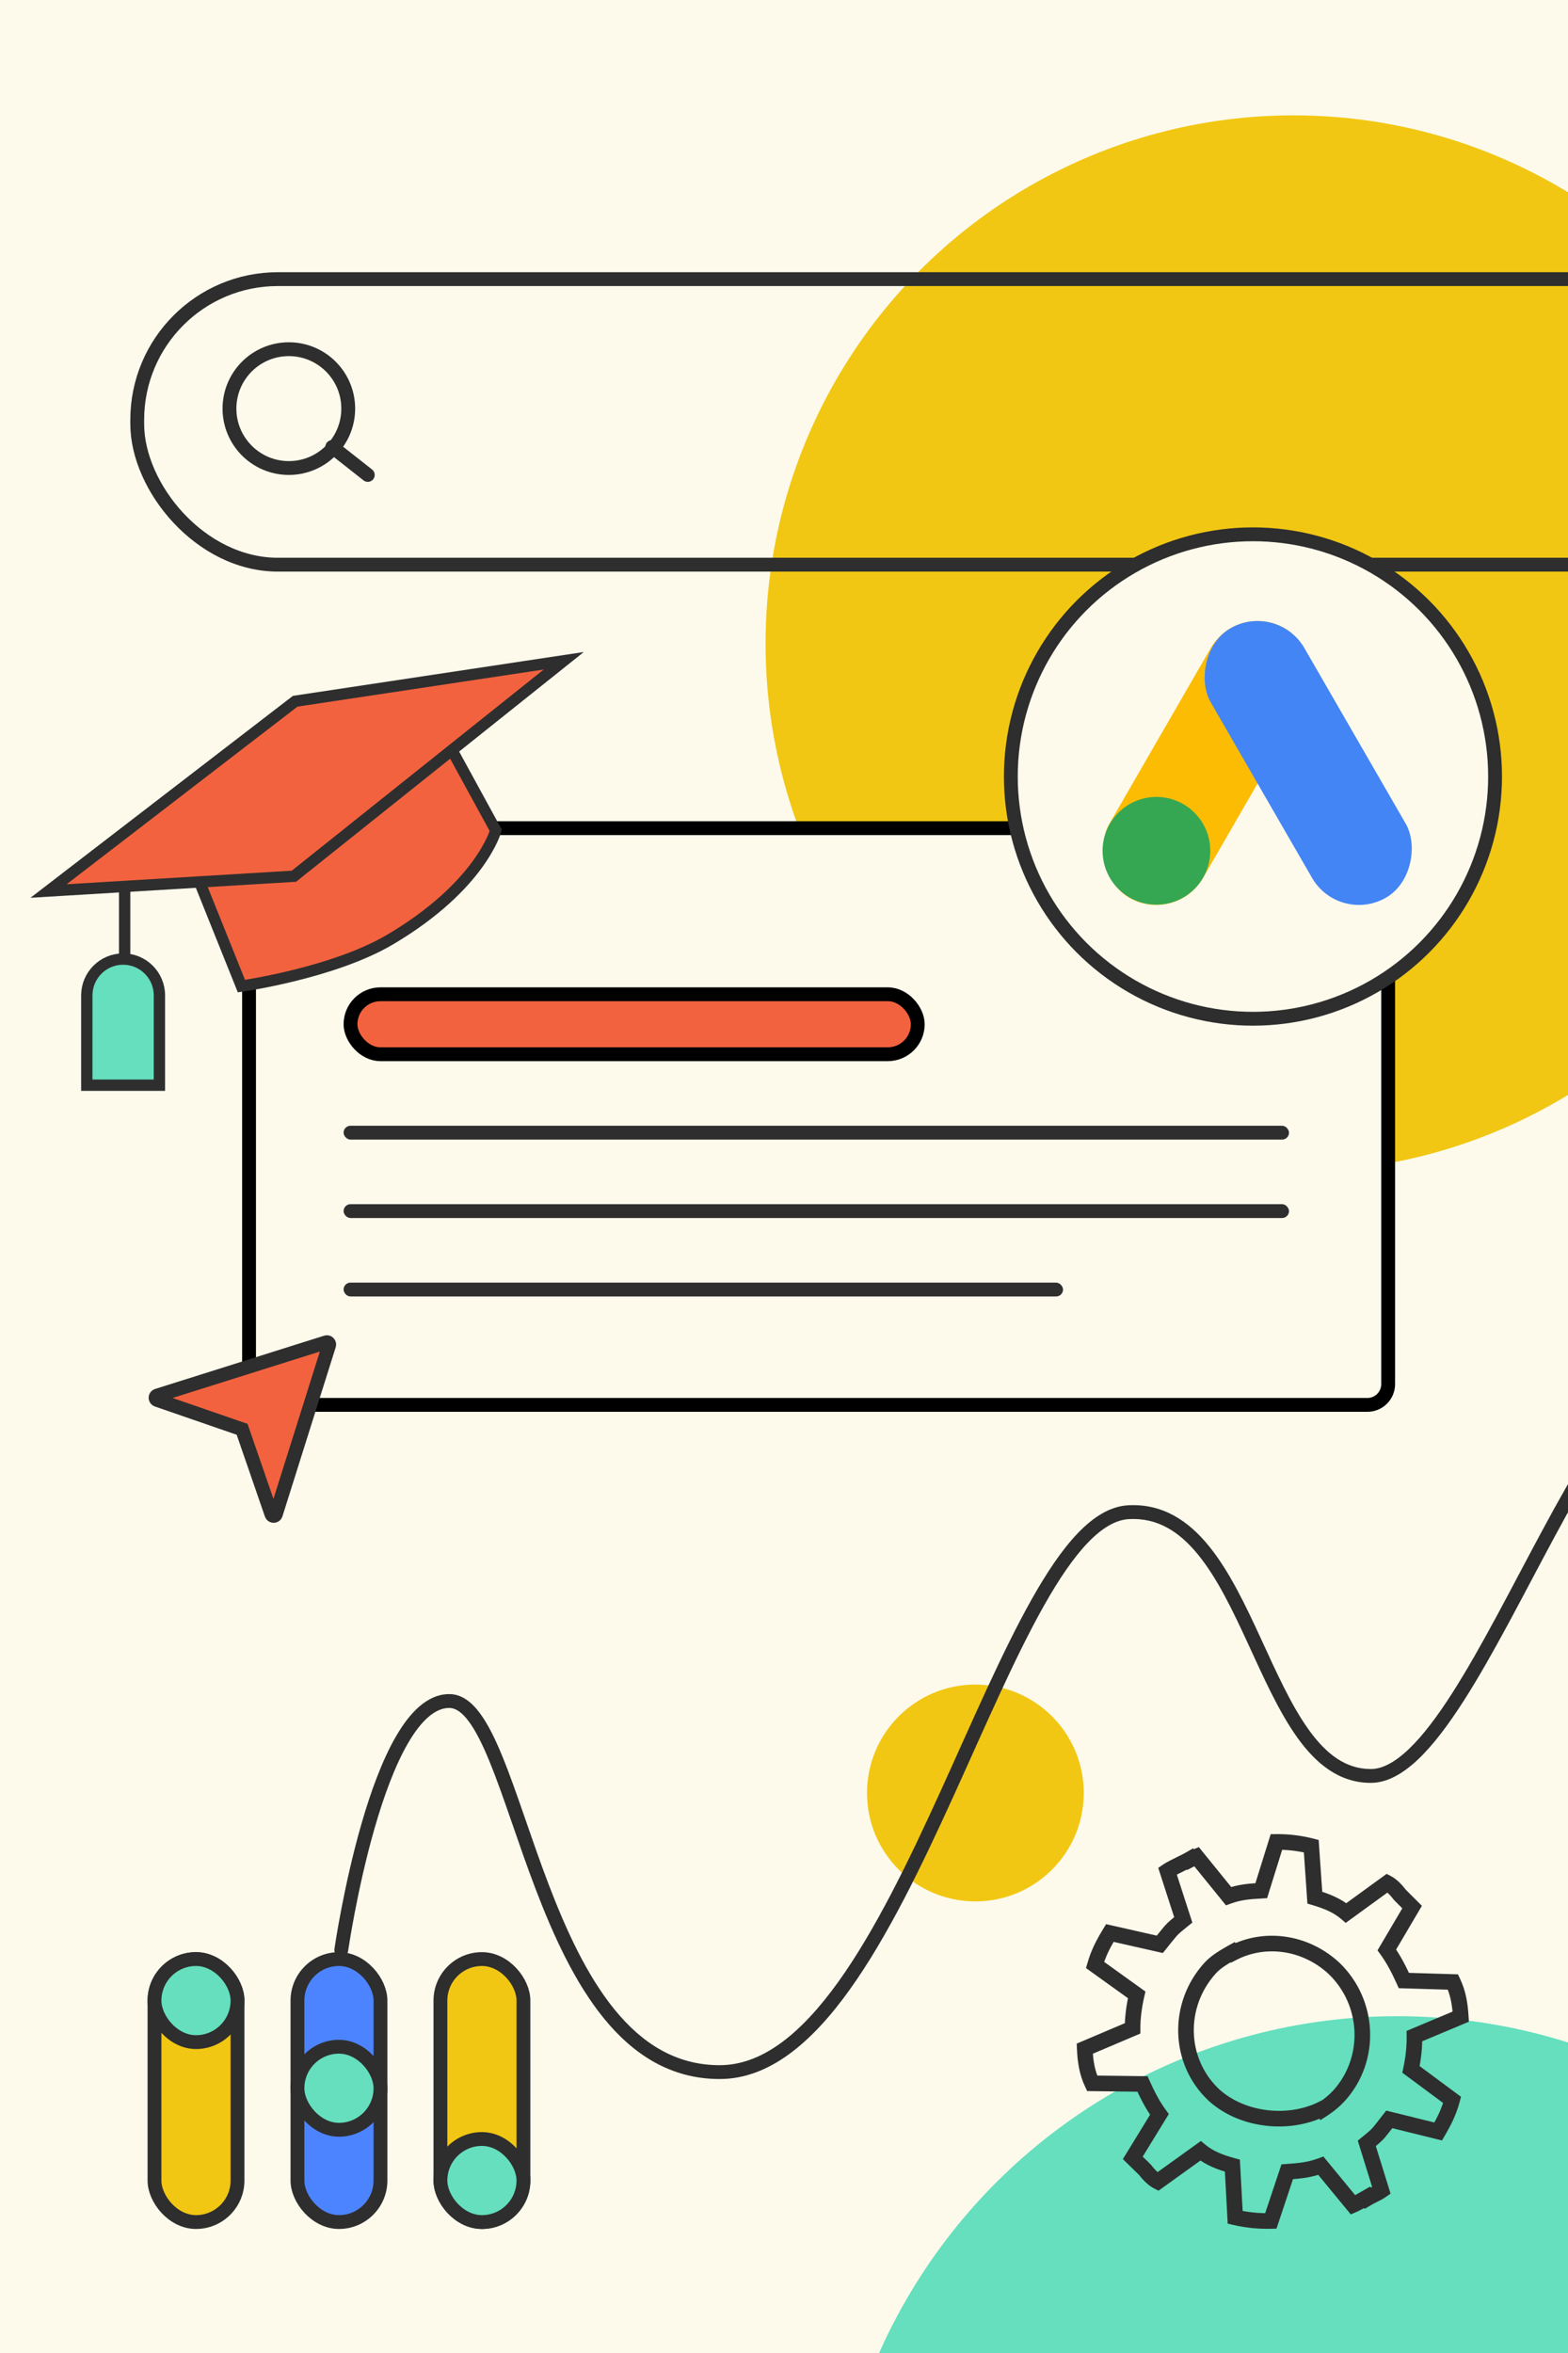 <?xml version="1.0" encoding="UTF-8"?> <svg xmlns="http://www.w3.org/2000/svg" width="340" height="510" viewBox="0 0 340 510" fill="none"><rect x="0" y="0" width="340" height="510" fill="#808080" stroke="none"/><g clip-path="url(#clip0_453_652)"><rect width="340" height="510" fill="#FDFAEC"></rect><circle cx="280.5" cy="139.5" r="114.5" fill="#F2C713"></circle><circle cx="211.5" cy="388.618" r="23.5" fill="#F2C713"></circle><path d="M72.515 422.446C72.398 423.266 72.967 424.026 73.787 424.144C74.607 424.261 75.367 423.692 75.485 422.872L72.515 422.446ZM74 422.659C75.485 422.872 75.485 422.872 75.485 422.872C75.485 422.871 75.485 422.871 75.485 422.87C75.485 422.869 75.486 422.867 75.486 422.864C75.487 422.858 75.488 422.849 75.49 422.836C75.494 422.811 75.499 422.774 75.507 422.724C75.521 422.624 75.544 422.475 75.573 422.28C75.633 421.889 75.723 421.315 75.844 420.583C76.084 419.118 76.445 417.023 76.928 414.508C77.894 409.474 79.342 402.776 81.273 396.088C83.21 389.381 85.608 382.773 88.447 377.871C89.867 375.419 91.357 373.466 92.896 372.141C94.424 370.824 95.926 370.185 97.425 370.185V367.185C95.005 367.185 92.834 368.233 90.937 369.868C89.05 371.494 87.363 373.758 85.852 376.367C82.829 381.585 80.35 388.469 78.391 395.256C76.426 402.062 74.958 408.857 73.982 413.943C73.493 416.488 73.127 418.61 72.883 420.097C72.761 420.84 72.669 421.425 72.608 421.826C72.577 422.026 72.554 422.18 72.539 422.284C72.531 422.336 72.525 422.376 72.521 422.403C72.519 422.417 72.518 422.427 72.517 422.434C72.516 422.438 72.516 422.441 72.516 422.443C72.516 422.443 72.515 422.444 72.515 422.445C72.515 422.445 72.515 422.446 74 422.659ZM97.425 370.185C98.677 370.185 100.046 370.978 101.599 373.043C103.133 375.083 104.625 378.079 106.158 381.822C107.685 385.547 109.211 389.907 110.846 394.626C112.476 399.332 114.21 404.383 116.137 409.436C119.984 419.522 124.655 429.764 130.97 437.499C137.315 445.271 145.416 450.618 156.054 450.618V447.618C146.583 447.618 139.262 442.912 133.294 435.602C127.296 428.256 122.763 418.39 118.94 408.367C117.033 403.367 115.316 398.364 113.681 393.644C112.05 388.937 110.498 384.499 108.934 380.684C107.378 376.887 105.77 373.598 103.996 371.24C102.241 368.906 100.094 367.185 97.425 367.185V370.185ZM156.054 450.618C166.89 450.618 176.149 442.559 184.264 431.23C192.43 419.831 199.757 404.669 206.622 389.595C213.518 374.456 219.938 359.43 226.347 348.06C229.549 342.378 232.699 337.702 235.838 334.42C238.994 331.12 241.969 329.406 244.82 329.256L244.663 326.26C240.699 326.468 237.049 328.814 233.67 332.346C230.276 335.895 226.982 340.823 223.733 346.587C217.241 358.105 210.734 373.33 203.892 388.352C197.02 403.44 189.799 418.351 181.825 429.483C173.8 440.687 165.326 447.618 156.054 447.618V450.618ZM244.82 329.256C250.986 328.933 255.731 331.959 259.846 337.034C264 342.155 267.349 349.169 270.696 356.436C274.002 363.614 277.312 371.054 281.351 376.671C285.405 382.308 290.424 386.429 297.229 386.429V383.429C291.837 383.429 287.603 380.225 283.787 374.919C279.957 369.593 276.78 362.474 273.421 355.181C270.102 347.976 266.607 340.608 262.176 335.144C257.707 329.633 252.125 325.869 244.663 326.26L244.82 329.256ZM297.229 386.429C300.855 386.429 304.317 384.365 307.567 381.264C310.843 378.137 314.112 373.757 317.364 368.684C323.861 358.55 330.511 345.291 337.14 333.001C343.821 320.616 350.458 309.26 357.007 302.586C360.282 299.249 363.37 297.258 366.263 296.749C369.039 296.261 371.909 297.093 374.955 300.054L377.045 297.902C373.462 294.42 369.661 293.106 365.743 293.795C361.942 294.463 358.312 296.973 354.866 300.485C347.971 307.511 341.147 319.253 334.5 331.577C327.8 343.997 321.254 357.058 314.838 367.065C311.633 372.064 308.516 376.211 305.495 379.093C302.448 382.001 299.703 383.429 297.229 383.429V386.429Z" fill="#2E2E2E"></path><rect x="54.004" y="179.5" width="247" height="125.002" rx="4.5" fill="#FDFAEC" stroke="black" stroke-width="3"></rect><rect x="76.003" y="215.5" width="123" height="13" rx="6.5" fill="#F3623F" stroke="black" stroke-width="3"></rect><rect x="74.503" y="244" width="205" height="3" rx="1.5" fill="#2E2E2E"></rect><rect x="74.503" y="261" width="205" height="3" rx="1.5" fill="#2E2E2E"></rect><rect x="74.503" y="278" width="156" height="3" rx="1.5" fill="#2E2E2E"></rect><path d="M52.738 310.486L52.5 309.796L51.81 309.558L34.067 303.431C33.611 303.274 33.62 302.626 34.08 302.482L70.734 290.933C71.12 290.811 71.483 291.174 71.362 291.56L59.813 328.214C59.668 328.674 59.021 328.682 58.864 328.227L52.738 310.486Z" fill="#F3623F" stroke="#2E2E2E" stroke-width="3" stroke-linecap="round"></path><circle cx="303" cy="560" r="123" fill="#65DFBE"></circle><rect x="95.5" y="424.618" width="18" height="57" rx="9" fill="#F2C713" stroke="#2E2E2E" stroke-width="3" stroke-linejoin="round"></rect><rect x="33.5" y="424.618" width="18" height="57" rx="9" fill="#F2C713" stroke="#2E2E2E" stroke-width="3" stroke-linejoin="round"></rect><rect x="64.5" y="424.618" width="18" height="57" rx="9" fill="#4C84FF" stroke="#2E2E2E" stroke-width="3" stroke-linejoin="round"></rect><rect x="95.5" y="463.618" width="18" height="18" rx="9" fill="#65DFBE" stroke="#2E2E2E" stroke-width="3" stroke-linejoin="round"></rect><rect x="33.5" y="424.618" width="18" height="18" rx="9" fill="#65DFBE" stroke="#2E2E2E" stroke-width="3" stroke-linejoin="round"></rect><rect x="64.5" y="443.618" width="18" height="18" rx="9" fill="#65DFBE" stroke="#2E2E2E" stroke-width="3" stroke-linejoin="round"></rect><path d="M300.818 408.136L301.608 406.639L300.676 406.147L299.824 406.766L300.818 408.136ZM291.886 414.623L290.785 415.909L291.8 416.777L292.88 415.992L291.886 414.623ZM303.54 410.689L302.186 411.705L302.249 411.788L302.32 411.863L303.54 410.689ZM305.108 412.26L303.92 413.466L303.92 413.466L305.108 412.26ZM306.197 413.343L307.655 414.203L308.316 413.081L307.402 412.154L306.197 413.343ZM300.717 422.636L299.259 421.776L298.696 422.731L299.347 423.629L300.717 422.636ZM304.408 429.27L302.866 429.968L303.301 430.93L304.357 430.962L304.408 429.27ZM315.053 429.589L316.581 428.86L316.136 427.928L315.104 427.897L315.053 429.589ZM316.745 437.097L317.4 438.657L318.506 438.193L318.434 436.995L316.745 437.097ZM306.703 441.312L306.048 439.751L304.992 440.194L305.011 441.339L306.703 441.312ZM305.954 448.535L304.298 448.186L304.074 449.248L304.946 449.895L305.954 448.535ZM314.869 455.143L316.504 455.583L316.803 454.47L315.877 453.783L314.869 455.143ZM311.852 461.986L311.446 463.63L312.672 463.932L313.311 462.844L311.852 461.986ZM301.241 459.366L301.646 457.723L300.585 457.461L299.91 458.32L301.241 459.366ZM300.724 460.03L302.062 461.066L302.062 461.066L300.724 460.03ZM298.968 462.243L300.24 463.36L300.256 463.341L300.272 463.322L298.968 462.243ZM296.63 464.35L297.698 465.663L297.698 465.663L296.63 464.35ZM296.371 464.561L295.301 463.249L294.416 463.971L294.755 465.062L296.371 464.561ZM299.542 474.785L300.515 476.17L301.524 475.461L301.159 474.284L299.542 474.785ZM297.825 475.748L297.073 474.232L297.073 474.232L297.825 475.748ZM296.536 476.428L295.052 477.242L295.891 478.774L297.396 477.886L296.536 476.428ZM296.442 476.256L297.926 475.443L297.096 473.929L295.599 474.788L296.442 476.256ZM296.122 476.44L295.277 474.973L295.277 474.973L296.122 476.44ZM293.401 477.905L292.094 478.98L292.897 479.957L294.061 479.463L293.401 477.905ZM286.412 469.414L287.719 468.339L286.956 467.411L285.828 467.826L286.412 469.414ZM279.119 470.716L278.998 469.028L277.871 469.109L277.514 470.18L279.119 470.716ZM275.558 481.38L275.603 483.072L276.788 483.041L277.164 481.916L275.558 481.38ZM267.829 480.597L266.139 480.688L266.207 481.957L267.445 482.246L267.829 480.597ZM267.228 469.398L268.918 469.307L268.852 468.09L267.678 467.766L267.228 469.398ZM260.327 466.183L261.41 464.883L260.403 464.044L259.339 464.809L260.327 466.183ZM251.055 472.847L250.292 474.358L251.209 474.821L252.043 474.222L251.055 472.847ZM248.306 470.33L249.654 469.306L249.589 469.221L249.514 469.144L248.306 470.33ZM246.727 468.781L247.901 467.562L247.901 467.562L246.727 468.781ZM245.626 467.711L244.184 466.826L243.483 467.968L244.434 468.912L245.626 467.711ZM251.405 458.288L252.848 459.173L253.442 458.205L252.771 457.288L251.405 458.288ZM247.732 451.69L249.276 450.997L248.834 450.011L247.754 449.997L247.732 451.69ZM236.819 451.55L235.29 452.276L235.742 453.229L236.797 453.243L236.819 451.55ZM235.212 444.041L234.55 442.483L233.468 442.942L233.521 444.116L235.212 444.041ZM245.583 439.639L246.244 441.197L247.275 440.76L247.275 439.64L245.583 439.639ZM246.474 432.375L248.123 432.757L248.377 431.658L247.461 431L246.474 432.375ZM237.442 425.892L235.817 425.419L235.483 426.569L236.455 427.266L237.442 425.892ZM240.653 418.97L241.026 417.319L239.842 417.051L239.209 418.087L240.653 418.97ZM251.492 421.421L251.119 423.072L252.145 423.304L252.808 422.486L251.492 421.421ZM252.04 420.738L253.363 421.793L253.363 421.793L252.04 420.738ZM253.872 418.494L252.614 417.362L252.598 417.38L252.583 417.398L253.872 418.494ZM256.308 416.338L255.248 415.017L255.248 415.017L256.308 416.338ZM256.575 416.123L257.636 417.442L258.545 416.711L258.186 415.602L256.575 416.123ZM253.148 405.528L252.181 404.139L251.151 404.856L251.537 406.049L253.148 405.528ZM256.042 403.989L256.79 405.507L256.79 405.507L256.042 403.989ZM258.078 402.943L259.562 402.129L258.724 400.6L257.22 401.483L258.078 402.943ZM258.132 403.041L256.648 403.855L257.443 405.305L258.911 404.544L258.132 403.041ZM259.437 402.4L260.752 401.334L259.953 400.349L258.783 400.839L259.437 402.4ZM266.393 410.974L265.078 412.041L265.836 412.975L266.967 412.566L266.393 410.974ZM273.484 409.798L273.58 411.487L274.751 411.421L275.1 410.302L273.484 409.798ZM276.781 399.231L276.763 397.538L275.532 397.551L275.165 398.727L276.781 399.231ZM284.331 400.138L286.02 400.022L285.936 398.8L284.748 398.498L284.331 400.138ZM285.103 411.306L283.414 411.423L283.495 412.594L284.621 412.929L285.103 411.306ZM267.04 423.244L266.229 421.759L266.209 421.77L266.189 421.782L267.04 423.244ZM267.279 423.114L268.63 422.094L267.749 420.928L266.468 421.629L267.279 423.114ZM266.763 423.405L265.914 421.942L265.914 421.942L266.763 423.405ZM262.422 426.55L261.183 425.398L261.176 425.404L261.17 425.411L262.422 426.55ZM263.228 454.092L262.07 455.327L262.081 455.338L262.093 455.348L263.228 454.092ZM286.847 457.021L288.331 456.208L287.539 454.763L286.074 455.516L286.847 457.021ZM286.905 457.126L285.421 457.94L286.295 459.536L287.824 458.548L286.905 457.126ZM290.497 454.076L291.75 455.213L291.756 455.206L291.763 455.199L290.497 454.076ZM289.256 426.621L290.428 425.4L290.417 425.39L290.406 425.379L289.256 426.621ZM267.392 423.263L266.041 424.283L266.898 425.417L268.164 424.769L267.392 423.263ZM299.824 406.766L290.891 413.253L292.88 415.992L301.813 409.505L299.824 406.766ZM304.894 409.674C304.077 408.584 302.929 407.336 301.608 406.639L300.028 409.633C300.688 409.981 301.474 410.756 302.186 411.705L304.894 409.674ZM306.295 411.054C305.766 410.533 305.242 410.017 304.76 409.516L302.32 411.863C302.84 412.403 303.397 412.952 303.92 413.466L306.295 411.054ZM307.402 412.154C307.05 411.797 306.671 411.424 306.295 411.054L303.92 413.466C304.3 413.84 304.66 414.195 304.992 414.531L307.402 412.154ZM302.175 423.495L307.655 414.203L304.739 412.483L299.259 421.776L302.175 423.495ZM305.95 428.572C304.962 426.389 303.767 423.959 302.087 421.642L299.347 423.629C300.823 425.665 301.906 427.846 302.866 429.968L305.95 428.572ZM315.104 427.897L304.459 427.578L304.357 430.962L315.002 431.281L315.104 427.897ZM318.434 436.995C318.264 434.166 317.838 431.495 316.581 428.86L313.526 430.318C314.517 432.394 314.897 434.575 315.055 437.198L318.434 436.995ZM307.358 442.873L317.4 438.657L316.09 435.536L306.048 439.751L307.358 442.873ZM307.61 448.884C308.165 446.252 308.433 443.686 308.395 441.285L305.011 441.339C305.044 443.456 304.808 445.768 304.298 448.186L307.61 448.884ZM315.877 453.783L306.962 447.175L304.946 449.895L313.861 456.503L315.877 453.783ZM313.311 462.844C314.765 460.37 315.788 458.243 316.504 455.583L313.235 454.703C312.625 456.971 311.756 458.809 310.393 461.129L313.311 462.844ZM300.835 461.009L311.446 463.63L312.258 460.343L301.646 457.723L300.835 461.009ZM302.062 461.066C302.25 460.824 302.419 460.606 302.572 460.412L299.91 458.32C299.749 458.525 299.572 458.753 299.386 458.993L302.062 461.066ZM300.272 463.322C300.951 462.501 301.565 461.708 302.062 461.066L299.386 458.993C298.887 459.638 298.303 460.391 297.664 461.165L300.272 463.322ZM297.698 465.663C298.629 464.906 299.5 464.202 300.24 463.36L297.696 461.126C297.179 461.715 296.546 462.236 295.561 463.038L297.698 465.663ZM297.441 465.873C297.528 465.802 297.613 465.732 297.698 465.663L295.561 463.038C295.477 463.106 295.39 463.177 295.301 463.249L297.441 465.873ZM301.159 474.284L297.988 464.06L294.755 465.062L297.926 475.287L301.159 474.284ZM298.577 477.265C299.155 476.978 299.855 476.634 300.515 476.17L298.569 473.4C298.154 473.692 297.689 473.926 297.073 474.232L298.577 477.265ZM297.396 477.886C297.765 477.669 298.144 477.48 298.577 477.265L297.073 474.232C296.654 474.44 296.167 474.681 295.676 474.97L297.396 477.886ZM294.957 477.07L295.052 477.242L298.02 475.615L297.926 475.443L294.957 477.07ZM296.966 477.907C297.076 477.844 297.182 477.783 297.284 477.724L295.599 474.788C295.494 474.848 295.387 474.91 295.277 474.973L296.966 477.907ZM294.061 479.463C294.853 479.128 296.084 478.415 296.966 477.907L295.277 474.973C294.302 475.535 293.293 476.112 292.74 476.347L294.061 479.463ZM285.106 470.49L292.094 478.98L294.708 476.829L287.719 468.339L285.106 470.49ZM279.24 472.404C281.808 472.219 284.153 472.048 286.996 471.003L285.828 467.826C283.48 468.689 281.566 468.843 278.998 469.028L279.24 472.404ZM277.164 481.916L280.724 471.252L277.514 470.18L273.953 480.844L277.164 481.916ZM267.445 482.246C270.129 482.871 272.866 483.146 275.603 483.072L275.513 479.688C273.062 479.754 270.614 479.509 268.213 478.949L267.445 482.246ZM265.538 469.489L266.139 480.688L269.519 480.506L268.918 469.307L265.538 469.489ZM259.244 467.484C261.461 469.331 264.148 470.304 266.778 471.029L267.678 467.766C265.175 467.076 263.06 466.257 261.41 464.883L259.244 467.484ZM252.043 474.222L261.315 467.558L259.339 464.809L250.067 471.473L252.043 474.222ZM246.958 471.353C247.782 472.438 248.944 473.678 250.292 474.358L251.817 471.336C251.152 471 250.365 470.242 249.654 469.306L246.958 471.353ZM245.553 470C246.087 470.514 246.614 471.022 247.099 471.515L249.514 469.144C248.99 468.61 248.428 468.069 247.901 467.562L245.553 470ZM244.434 468.912C244.79 469.266 245.174 469.635 245.553 470L247.901 467.562C247.517 467.193 247.153 466.842 246.819 466.51L244.434 468.912ZM249.963 457.403L244.184 466.826L247.069 468.596L252.848 459.173L249.963 457.403ZM246.188 452.383C247.165 454.56 248.352 456.985 250.04 459.289L252.771 457.288C251.296 455.275 250.224 453.109 249.276 450.997L246.188 452.383ZM236.797 453.243L247.71 453.382L247.754 449.997L236.841 449.858L236.797 453.243ZM233.521 444.116C233.647 446.956 234.039 449.64 235.29 452.276L238.348 450.825C237.373 448.769 237.02 446.596 236.902 443.966L233.521 444.116ZM244.922 438.081L234.55 442.483L235.873 445.599L246.244 441.197L244.922 438.081ZM244.825 431.993C244.211 434.644 243.892 437.225 243.89 439.638L247.275 439.64C247.277 437.518 247.559 435.194 248.123 432.757L244.825 431.993ZM236.455 427.266L245.487 433.75L247.461 431L238.429 424.517L236.455 427.266ZM239.209 418.087C237.678 420.592 236.595 422.74 235.817 425.419L239.067 426.364C239.733 424.073 240.657 422.208 242.097 419.853L239.209 418.087ZM251.865 419.77L241.026 417.319L240.28 420.621L251.119 423.072L251.865 419.77ZM250.717 419.682C250.517 419.932 250.338 420.157 250.177 420.356L252.808 422.486C252.978 422.275 253.165 422.041 253.363 421.793L250.717 419.682ZM252.583 417.398C251.876 418.229 251.236 419.031 250.717 419.682L253.363 421.793C253.885 421.139 254.494 420.376 255.162 419.59L252.583 417.398ZM255.248 415.017C254.279 415.795 253.38 416.511 252.614 417.362L255.13 419.627C255.677 419.019 256.344 418.479 257.367 417.658L255.248 415.017ZM255.515 414.804C255.425 414.876 255.336 414.947 255.248 415.017L257.367 417.658C257.454 417.588 257.544 417.516 257.636 417.442L255.515 414.804ZM251.537 406.049L254.965 416.644L258.186 415.602L254.758 405.007L251.537 406.049ZM255.293 402.471C254.236 402.992 252.869 403.66 252.181 404.139L254.115 406.917C254.536 406.624 255.592 406.098 256.79 405.507L255.293 402.471ZM257.22 401.483C256.839 401.707 256.138 402.054 255.293 402.471L256.79 405.507C257.576 405.119 258.419 404.705 258.935 404.402L257.22 401.483ZM259.616 402.228L259.562 402.129L256.594 403.756L256.648 403.855L259.616 402.228ZM258.783 400.839C258.45 400.978 257.913 401.248 257.353 401.539L258.911 404.544C259.493 404.242 259.908 404.038 260.092 403.961L258.783 400.839ZM267.707 409.908L260.752 401.334L258.123 403.466L265.078 412.041L267.707 409.908ZM273.388 408.108C270.889 408.249 268.591 408.382 265.818 409.382L266.967 412.566C269.227 411.751 271.077 411.629 273.58 411.487L273.388 408.108ZM275.165 398.727L271.868 409.293L275.1 410.302L278.396 399.735L275.165 398.727ZM284.748 398.498C282.117 397.829 279.438 397.51 276.763 397.538L276.798 400.923C279.18 400.898 281.567 401.182 283.915 401.779L284.748 398.498ZM286.791 411.19L286.02 400.022L282.643 400.255L283.414 411.423L286.791 411.19ZM292.986 413.337C290.799 411.465 288.166 410.451 285.585 409.684L284.621 412.929C287.068 413.656 289.147 414.507 290.785 415.909L292.986 413.337ZM267.852 424.73L268.091 424.599L266.468 421.629L266.229 421.759L267.852 424.73ZM267.613 424.869C267.705 424.816 267.799 424.761 267.892 424.707L266.189 421.782C266.098 421.835 266.006 421.888 265.914 421.942L267.613 424.869ZM263.661 427.703C264.725 426.559 266.049 425.777 267.613 424.869L265.914 421.942C264.414 422.812 262.644 423.826 261.183 425.398L263.661 427.703ZM264.385 452.858C257.28 446.193 257.003 435.021 263.674 427.689L261.17 425.411C253.309 434.051 253.556 447.342 262.07 455.327L264.385 452.858ZM286.074 455.516C279.532 458.877 270.094 458.016 264.362 452.837L262.093 455.348C268.938 461.533 279.911 462.488 287.621 458.527L286.074 455.516ZM288.389 456.313L288.331 456.208L285.363 457.835L285.421 457.94L288.389 456.313ZM289.244 452.938C288.258 454.024 287.161 454.945 285.986 455.705L287.824 458.548C289.241 457.631 290.564 456.52 291.75 455.213L289.244 452.938ZM288.084 427.843C295.172 434.645 295.576 445.802 289.231 452.952L291.763 455.199C299.326 446.676 298.815 433.45 290.428 425.4L288.084 427.843ZM268.164 424.769C274.398 421.573 282.384 422.565 288.107 427.863L290.406 425.379C283.676 419.149 274.162 417.89 266.62 421.756L268.164 424.769ZM265.929 424.134L266.041 424.283L268.742 422.242L268.63 422.094L265.929 424.134Z" fill="#2E2E2E"></path><path fill-rule="evenodd" clip-rule="evenodd" d="M52.347 213.733C52.347 213.733 72.294 210.914 84.603 203.634C104.298 191.986 107.503 179.985 107.503 179.985L97.394 161.494L42.536 189.316L52.347 213.733Z" fill="#F3623F" stroke="#2E2E2E" stroke-width="2.455"></path><path fill-rule="evenodd" clip-rule="evenodd" d="M64.009 151.991L122.247 143.217L63.729 189.92L10.53 193.123L64.009 151.991Z" fill="#F3623F" stroke="#2E2E2E" stroke-width="2.455"></path><path d="M18.824 215.744L18.822 235.212L34.565 235.21L34.567 215.745C34.567 211.398 31.042 207.873 26.695 207.873C22.348 207.874 18.825 211.397 18.824 215.744Z" fill="#65DFBE" stroke="#2E2E2E" stroke-width="2.455"></path><path d="M27.029 191.896L27.029 208.52" stroke="#2E2E2E" stroke-width="2.455"></path><circle cx="62.633" cy="88.563" r="12.877" stroke="#2E2E2E" stroke-width="3" stroke-linecap="round"></circle><path d="M72.043 96.875L79.75 102.94" stroke="#2E2E2E" stroke-width="3" stroke-linecap="round"></path><rect x="29.757" y="60.5" width="424.995" height="61.89" rx="30.5" stroke="#2E2E2E" stroke-width="3"></rect><circle cx="271.686" cy="168.31" r="52.5" fill="#FDFAEC" stroke="#2E2E2E" stroke-width="3"></circle><rect x="268.4" y="130.31" width="23.466" height="67.428" rx="11.733" transform="rotate(30 268.4 130.31)" fill="#FCBC03"></rect><rect width="23.466" height="67.428" rx="11.733" transform="matrix(-0.866 0.5 0.5 0.866 276.972 130.31)" fill="#4385F5"></rect><path d="M262.429 184.407C262.429 190.855 257.202 196.082 250.754 196.082C244.306 196.082 239.079 190.855 239.079 184.407C239.079 177.959 244.306 172.731 250.754 172.731C257.202 172.731 262.429 177.959 262.429 184.407Z" fill="#35A753"></path></g><defs><clipPath id="clip0_453_652"><rect width="340" height="510" fill="white"></rect></clipPath></defs></svg> 